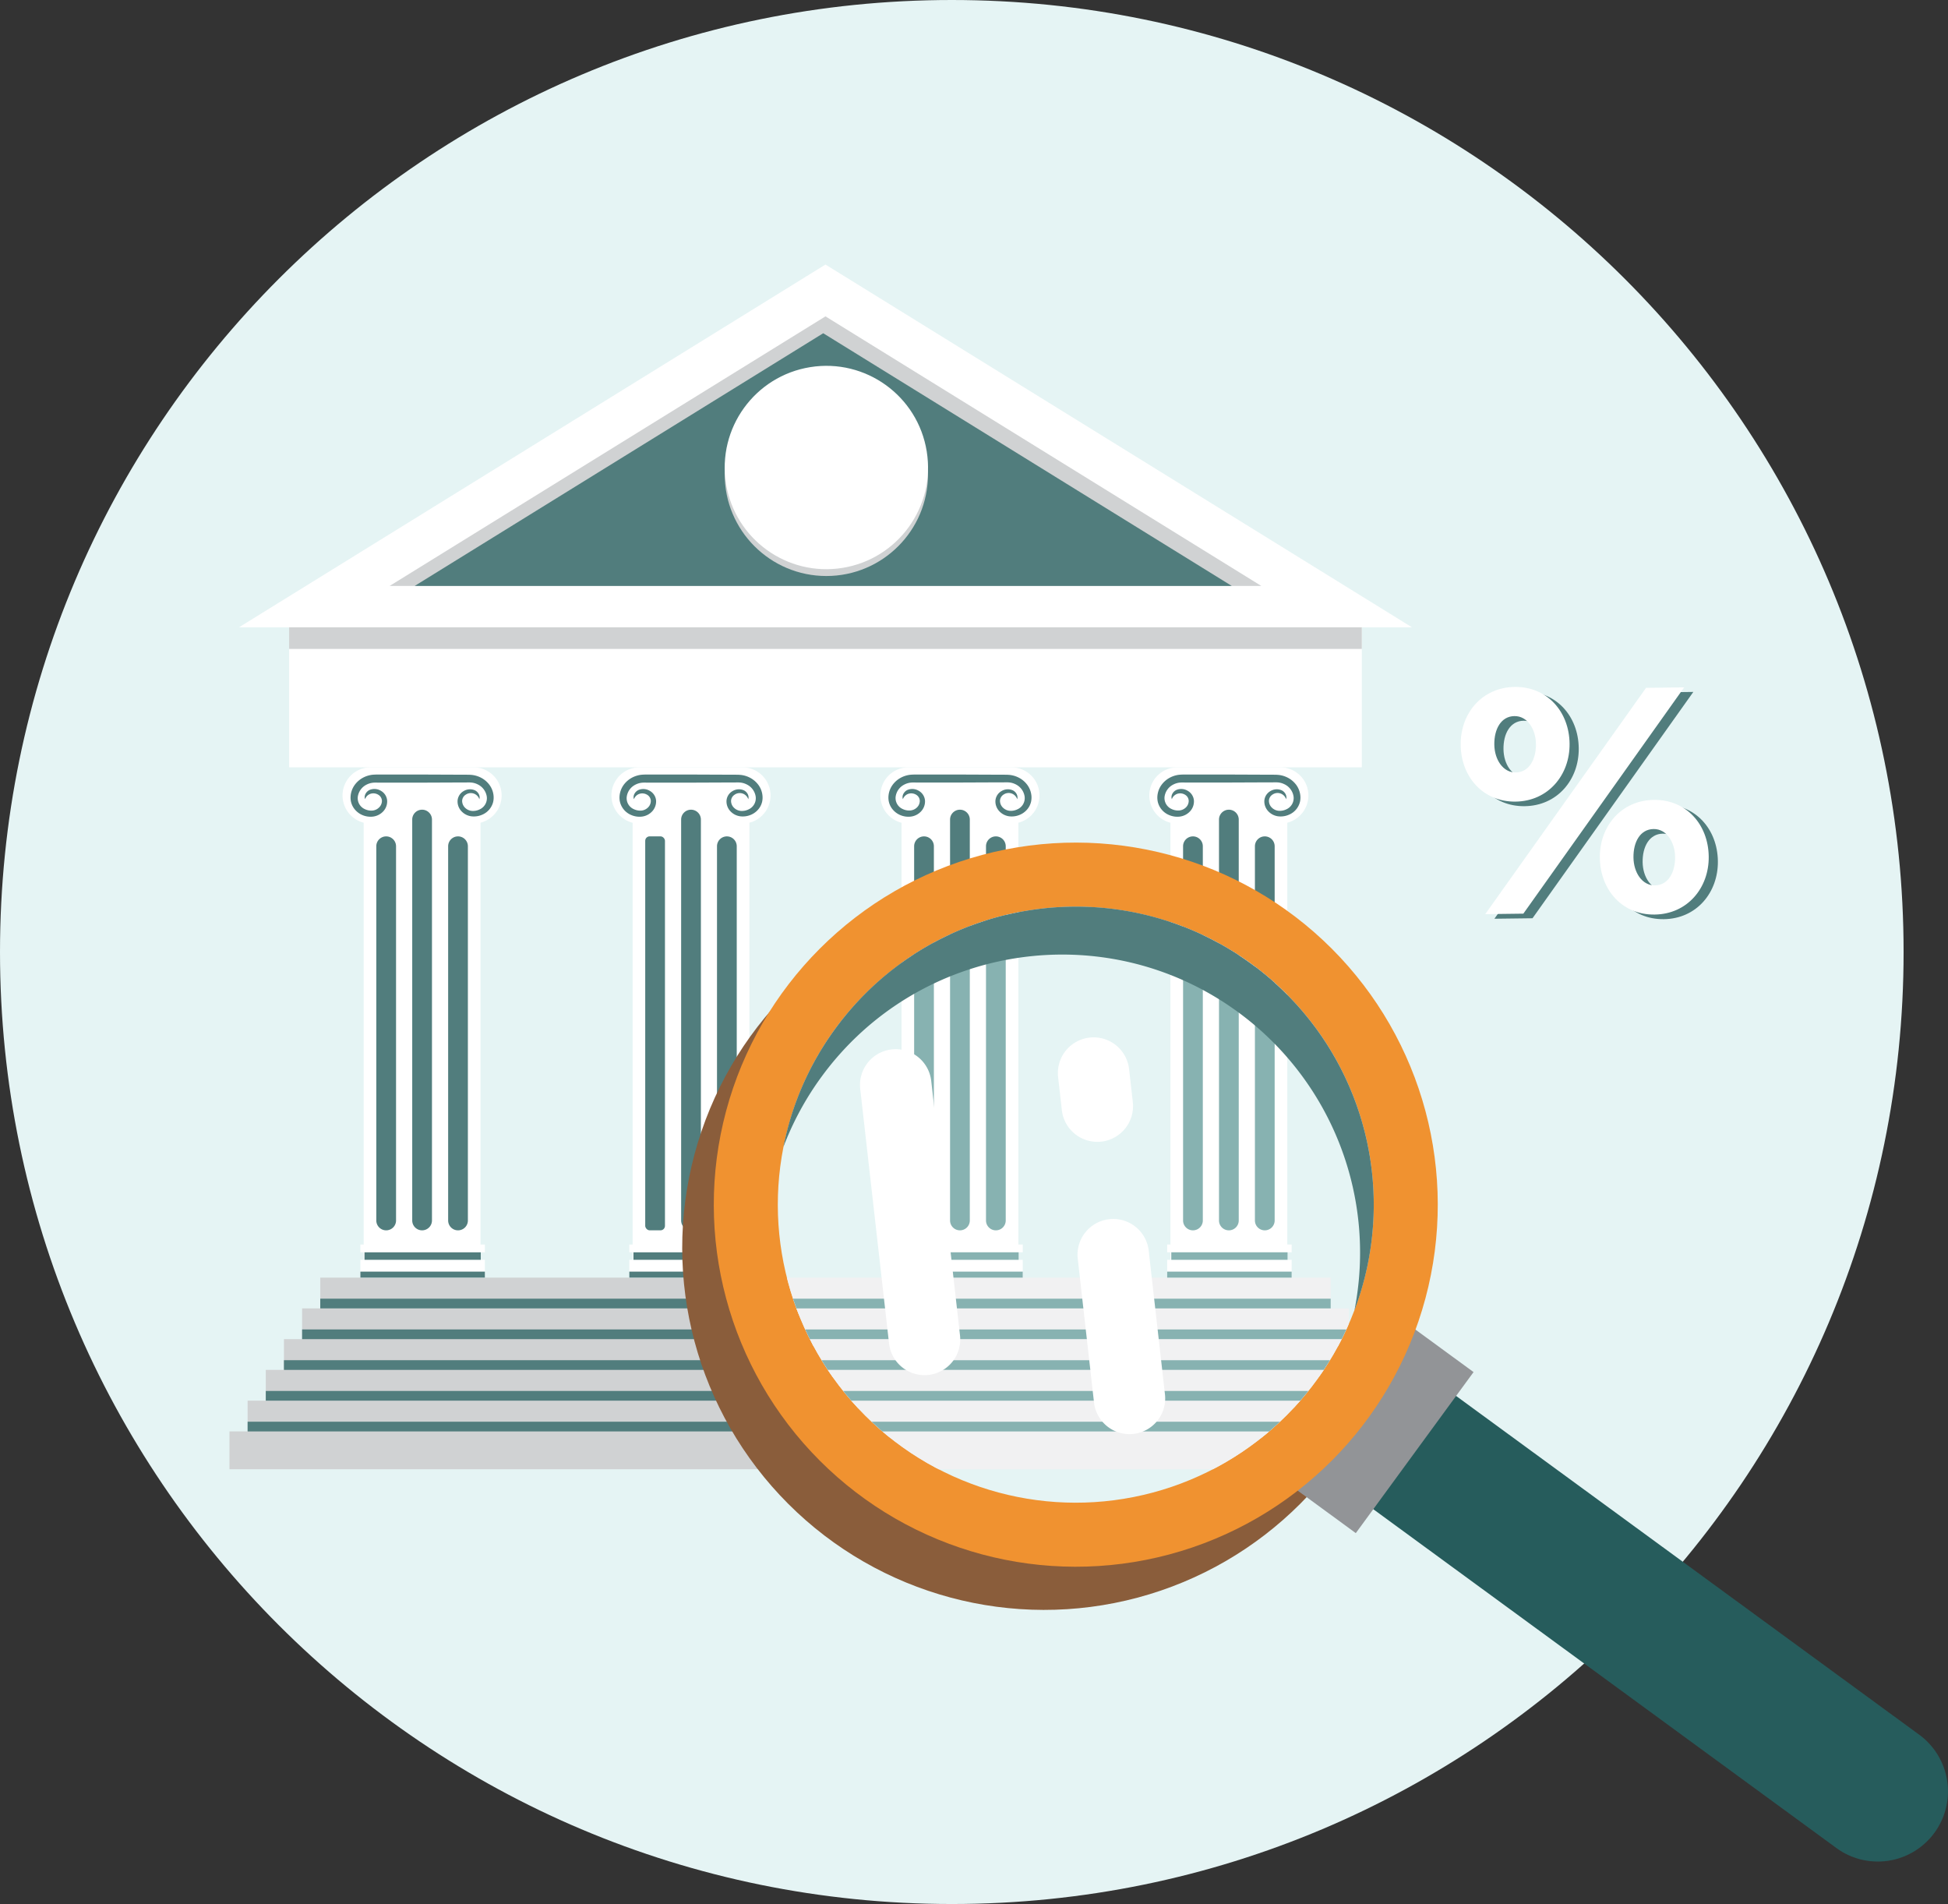 <svg xmlns="http://www.w3.org/2000/svg" xmlns:xlink="http://www.w3.org/1999/xlink" width="1212.54" height="1184.89" viewBox="0 0 1212.54 1184.89">
  <rect x="0" y="0" width="1212.54" height="1184.89" fill="#333333" stroke="none"/>
  <defs>
    <style>
      .cls-1 {
        fill: none;
      }

      .cls-2 {
        isolation: isolate;
      }

      .cls-3 {
        fill: #e5f4f4;
      }

      .cls-4 {
        fill: #517d7d;
      }

      .cls-5 {
        fill: #fff;
      }

      .cls-6 {
        fill: #d0d2d3;
      }

      .cls-7 {
        fill: #8a5d3b;
      }

      .cls-8 {
        fill: #265c5c;
      }

      .cls-9 {
        fill: #929497;
      }

      .cls-10 {
        fill: #f09230;
      }

      .cls-11 {
        clip-path: url(#clip-path);
      }

      .cls-12 {
        fill: #f1f1f2;
      }

      .cls-13 {
        fill: #87b2b1;
      }

      .cls-14 {
        mix-blend-mode: screen;
      }
    </style>
    <clipPath id="clip-path" transform="translate(-207.55 -7.55)">
      <circle class="cls-1" cx="877.17" cy="757.24" r="185.47" transform="translate(-278.53 842.05) rotate(-45)"/>
    </clipPath>
  </defs>
  <title>Likvidum_illustration__4_2</title>
  <g class="cls-2">
    <g id="Слой_3" data-name="Слой 3">
      <path class="cls-3" d="M1392.45,600c0,327.2-265.25,592.45-592.46,592.45S207.55,927.2,207.55,600,472.8,7.55,800,7.55,1392.45,272.8,1392.45,600Z" transform="translate(-207.55 -7.55)"/>
      <g>
        <path class="cls-4" d="M1122.47,474c-.25-19.74,13.3-35.86,33.63-36.11,20.14-.26,33.89,15.32,34.14,35.25.25,19.54-13.3,35.86-33.64,36.11C1136.47,509.52,1122.72,493.94,1122.47,474Zm115.38-35.55,23.72-.3L1161.47,579l-23.72.3Zm-68.54,35c-.12-9.37-5.4-17.48-13.38-17.38-8.37.11-12.65,8.13-12.53,17.7.11,9.37,5.4,17.48,13.37,17.38C1165.15,491,1169.43,482.78,1169.31,473.42Zm39.77,70.87c-.25-19.74,13.3-35.86,33.64-36.11,20.13-.26,33.88,15.32,34.13,35.25.25,19.54-13.3,35.86-33.63,36.11C1223.08,579.8,1209.33,564.22,1209.08,544.29Zm46.84-.59c-.11-9.37-5.4-17.48-13.37-17.38-8.38.11-12.66,8.14-12.54,17.7.12,9.37,5.4,17.48,13.38,17.38C1251.76,561.29,1256,553.07,1255.92,543.7Z" transform="translate(-207.55 -7.55)"/>
        <path class="cls-5" d="M1116.76,471.16c-.25-19.74,13.31-35.86,33.64-36.12,20.13-.25,33.89,15.33,34.14,35.26.24,19.54-13.31,35.85-33.64,36.11C1130.77,506.66,1117,491.09,1116.76,471.16Zm115.39-35.55,23.72-.3-100.1,140.82-23.72.3Zm-68.54,34.95c-.12-9.36-5.41-17.47-13.38-17.37-8.37.1-12.66,8.13-12.54,17.7.12,9.37,5.41,17.48,13.38,17.38C1159.44,488.16,1163.72,479.93,1163.61,470.56Zm39.77,70.88c-.25-19.74,13.3-35.86,33.63-36.11,20.14-.26,33.89,15.32,34.14,35.25.25,19.54-13.3,35.86-33.64,36.11C1217.38,577,1203.63,561.37,1203.38,541.44Zm46.84-.59c-.12-9.37-5.4-17.48-13.38-17.38-8.37.11-12.65,8.13-12.53,17.7.11,9.37,5.4,17.48,13.37,17.38C1246.06,558.44,1250.34,550.21,1250.22,540.85Z" transform="translate(-207.55 -7.55)"/>
      </g>
      <g>
        <g>
          <g>
            <rect class="cls-6" x="199.35" y="795.09" width="628.94" height="23.55"/>
            <rect class="cls-6" x="188.05" y="814.23" width="651.55" height="23.55"/>
            <rect class="cls-6" x="176.74" y="833.37" width="674.16" height="23.55"/>
            <rect class="cls-6" x="165.44" y="852.51" width="696.76" height="23.55"/>
            <rect class="cls-6" x="154.13" y="871.65" width="719.37" height="23.55"/>
            <rect class="cls-6" x="142.83" y="890.79" width="741.98" height="23.55"/>
          </g>
          <g>
            <rect class="cls-4" x="199.35" y="808.19" width="628.94" height="6.04"/>
            <rect class="cls-4" x="188.05" y="827.33" width="651.55" height="6.04"/>
            <rect class="cls-4" x="176.74" y="846.47" width="674.16" height="6.04"/>
            <rect class="cls-4" x="165.44" y="865.62" width="696.76" height="6.04"/>
            <rect class="cls-4" x="154.13" y="884.76" width="719.37" height="6.04"/>
          </g>
        </g>
        <g>
          <g>
            <rect class="cls-5" x="936.11" y="486.17" width="72.71" height="306.4" transform="translate(1737.38 1271.18) rotate(180)"/>
            <path class="cls-5" d="M940.46,485.07h64a17.51,17.51,0,1,1-15.35,9.07H955.81a17.52,17.52,0,1,1-15.35-9.07Z" transform="translate(-207.55 -7.55)"/>
            <path class="cls-4" d="M1008.1,504.91c.72-2.07-.71-4.65-2.91-5.6a7.66,7.66,0,0,0-6.83.53,7.49,7.49,0,0,0-3.81,5.93,8.89,8.89,0,0,0,2.4,6.6,10.23,10.23,0,0,0,6.23,3.19,12.86,12.86,0,0,0,6.82-1.06,11.63,11.63,0,0,0,6.72-7.95,12.38,12.38,0,0,0,.25-3.62,13.6,13.6,0,0,0-2.37-6.65,15.35,15.35,0,0,0-5.24-4.64,16,16,0,0,0-6.69-1.9c-1.24-.09-2.08-.05-3.13-.08l-3,0-24-.1-24,0-3,0c-1,0-1.88,0-3.13.07a16.12,16.12,0,0,0-6.73,1.9,15.43,15.43,0,0,0-5.28,4.66,13.77,13.77,0,0,0-2.42,6.7,12.66,12.66,0,0,0,.24,3.66,11.88,11.88,0,0,0,6.78,8.1,13.08,13.08,0,0,0,6.93,1.08,10.48,10.48,0,0,0,6.35-3.25,9.1,9.1,0,0,0,2.43-6.75,7.64,7.64,0,0,0-3.89-6.06,7.81,7.81,0,0,0-7-.53c-2.24,1-3.67,3.67-2.85,5.74a5.45,5.45,0,0,1,3.75-3.43,5.84,5.84,0,0,1,4.56.73,4.57,4.57,0,0,1,2.19,3.72,5.74,5.74,0,0,1-1.76,4.14,6.81,6.81,0,0,1-4.23,1.89,9.43,9.43,0,0,1-4.75-.95,7.46,7.46,0,0,1-4.29-7.66,10,10,0,0,1,5.46-7.55,11.22,11.22,0,0,1,4.76-1.24c.74-.05,1.91,0,2.86,0l3,0,24,0,24-.1,3,0c1,0,2.12-.05,2.88,0a11.24,11.24,0,0,1,4.79,1.24,10.11,10.11,0,0,1,5.55,7.61,7.61,7.61,0,0,1-4.34,7.85,9.41,9.41,0,0,1-4.86,1,6.92,6.92,0,0,1-4.34-2,5.87,5.87,0,0,1-1.8-4.28,4.74,4.74,0,0,1,2.28-3.86A5.58,5.58,0,0,1,1008.1,504.91Z" transform="translate(-207.55 -7.55)"/>
            <rect class="cls-4" x="936.62" y="784.47" width="72.37" height="10.35" transform="translate(1738.06 1571.73) rotate(180)"/>
            <rect class="cls-5" x="934.06" y="791.55" width="77.49" height="11.09" transform="translate(1738.06 1586.64) rotate(180)"/>
            <rect class="cls-4" x="934.06" y="798.9" width="77.49" height="3.74" transform="translate(1738.06 1593.99) rotate(180)"/>
            <rect class="cls-5" x="934.06" y="782.04" width="77.49" height="4.85" transform="translate(1738.06 1561.38) rotate(180)"/>
            <path class="cls-4" d="M972.46,773.21h0a6.14,6.14,0,0,0,6.15-6.14V517.58a6.14,6.14,0,0,0-6.15-6.14h0a6.14,6.14,0,0,0-6.14,6.14V767.07A6.14,6.14,0,0,0,972.46,773.21Z" transform="translate(-207.55 -7.55)"/>
            <path class="cls-4" d="M950.1,773.21h0a6.14,6.14,0,0,0,6.15-6.14V534.19a6.14,6.14,0,0,0-6.15-6.14h0a6.14,6.14,0,0,0-6.14,6.14V767.07A6.14,6.14,0,0,0,950.1,773.21Z" transform="translate(-207.55 -7.55)"/>
            <path class="cls-4" d="M994.82,773.21h0a6.14,6.14,0,0,1-6.14-6.14V534.19a6.14,6.14,0,0,1,6.14-6.14h0a6.14,6.14,0,0,1,6.15,6.14V767.07A6.14,6.14,0,0,1,994.82,773.21Z" transform="translate(-207.55 -7.55)"/>
          </g>
          <g>
            <rect class="cls-5" x="768.71" y="486.17" width="72.71" height="306.4" transform="translate(1402.59 1271.18) rotate(180)"/>
            <path class="cls-5" d="M773.07,485.07h64a17.51,17.51,0,1,1-15.34,9.07H788.41a17.52,17.52,0,1,1-15.34-9.07Z" transform="translate(-207.55 -7.55)"/>
            <path class="cls-4" d="M840.71,504.91c.71-2.07-.71-4.65-2.91-5.6a7.68,7.68,0,0,0-6.84.53,7.51,7.51,0,0,0-3.8,5.93,8.88,8.88,0,0,0,2.39,6.6,10.26,10.26,0,0,0,6.24,3.19,12.89,12.89,0,0,0,6.82-1.06,12.14,12.14,0,0,0,5.31-4.59,11.84,11.84,0,0,0,1.4-3.36,12.39,12.39,0,0,0,.26-3.62,13.61,13.61,0,0,0-2.38-6.65,15.23,15.23,0,0,0-5.23-4.64,16.05,16.05,0,0,0-6.69-1.9c-1.25-.09-2.08-.05-3.13-.08l-3,0-24-.1-24,0-3,0c-1,0-1.88,0-3.13.07a16.08,16.08,0,0,0-6.73,1.9,15.34,15.34,0,0,0-5.28,4.66,13.67,13.67,0,0,0-2.42,6.7,12.66,12.66,0,0,0,.24,3.66,11.87,11.87,0,0,0,1.41,3.41,12.41,12.41,0,0,0,5.37,4.69,13,13,0,0,0,6.92,1.08,10.45,10.45,0,0,0,6.35-3.25,9.11,9.11,0,0,0,2.44-6.75,7.68,7.68,0,0,0-3.9-6.06,7.81,7.81,0,0,0-7-.53c-2.24,1-3.67,3.67-2.85,5.74a5.47,5.47,0,0,1,3.75-3.43,5.87,5.87,0,0,1,4.57.73,4.59,4.59,0,0,1,2.19,3.72,5.74,5.74,0,0,1-1.76,4.14,6.81,6.81,0,0,1-4.23,1.89,9.43,9.43,0,0,1-4.75-.95,7.45,7.45,0,0,1-4.29-7.66,9.94,9.94,0,0,1,5.46-7.55,11.17,11.17,0,0,1,4.75-1.24c.75-.05,1.92,0,2.87,0l3,0,24,0,24-.1,3,0c1,0,2.12-.05,2.87,0a11.17,11.17,0,0,1,4.79,1.24,10.09,10.09,0,0,1,5.55,7.61,7.61,7.61,0,0,1-4.34,7.85,9.39,9.39,0,0,1-4.85,1,6.94,6.94,0,0,1-4.35-2,5.91,5.91,0,0,1-1.8-4.28,4.77,4.77,0,0,1,2.28-3.86A5.59,5.59,0,0,1,840.71,504.91Z" transform="translate(-207.55 -7.55)"/>
            <rect class="cls-4" x="769.22" y="784.47" width="72.37" height="10.35" transform="translate(1403.27 1571.73) rotate(180)"/>
            <rect class="cls-5" x="766.66" y="791.55" width="77.49" height="11.09" transform="translate(1403.27 1586.64) rotate(180)"/>
            <rect class="cls-4" x="766.66" y="798.9" width="77.49" height="3.74" transform="translate(1403.27 1593.99) rotate(180)"/>
            <rect class="cls-5" x="766.66" y="782.04" width="77.49" height="4.85" transform="translate(1403.27 1561.38) rotate(180)"/>
            <path class="cls-4" d="M805.07,773.21h0a6.14,6.14,0,0,0,6.14-6.14V517.58a6.14,6.14,0,0,0-6.14-6.14h0a6.15,6.15,0,0,0-6.15,6.14V767.07A6.15,6.15,0,0,0,805.07,773.21Z" transform="translate(-207.55 -7.55)"/>
            <path class="cls-4" d="M782.71,773.21h0a6.14,6.14,0,0,0,6.14-6.14V534.19a6.14,6.14,0,0,0-6.14-6.14h0a6.15,6.15,0,0,0-6.15,6.14V767.07A6.15,6.15,0,0,0,782.71,773.21Z" transform="translate(-207.55 -7.55)"/>
            <path class="cls-4" d="M827.43,773.21h0a6.14,6.14,0,0,1-6.14-6.14V534.19a6.14,6.14,0,0,1,6.14-6.14h0a6.14,6.14,0,0,1,6.14,6.14V767.07A6.14,6.14,0,0,1,827.43,773.21Z" transform="translate(-207.55 -7.55)"/>
          </g>
          <g>
            <rect class="cls-5" x="601.32" y="486.17" width="72.71" height="306.4" transform="translate(1067.8 1271.18) rotate(180)"/>
            <path class="cls-5" d="M605.67,485.07h64a17.51,17.51,0,1,1-15.35,9.07H621a17.52,17.52,0,1,1-15.35-9.07Z" transform="translate(-207.55 -7.55)"/>
            <path class="cls-4" d="M673.31,504.91c.72-2.07-.71-4.65-2.9-5.6a7.67,7.67,0,0,0-6.84.53,7.46,7.46,0,0,0-3.8,5.93,8.88,8.88,0,0,0,2.39,6.6,10.23,10.23,0,0,0,6.23,3.19,12.86,12.86,0,0,0,6.82-1.06,12.17,12.17,0,0,0,5.32-4.59,11.84,11.84,0,0,0,1.4-3.36,12.38,12.38,0,0,0,.25-3.62,13.5,13.5,0,0,0-2.37-6.65,15.35,15.35,0,0,0-5.24-4.64,16,16,0,0,0-6.69-1.9c-1.24-.09-2.07-.05-3.12-.08l-3,0-24-.1-24,0-3,0c-1.05,0-1.88,0-3.13.07a16.12,16.12,0,0,0-6.73,1.9,15.43,15.43,0,0,0-5.28,4.66,13.77,13.77,0,0,0-2.42,6.7,12.66,12.66,0,0,0,.24,3.66,11.86,11.86,0,0,0,6.79,8.1,13,13,0,0,0,6.92,1.08,10.48,10.48,0,0,0,6.35-3.25,9.1,9.1,0,0,0,2.43-6.75A7.64,7.64,0,0,0,612,499.7a7.81,7.81,0,0,0-7-.53c-2.24,1-3.67,3.67-2.85,5.74a5.45,5.45,0,0,1,3.75-3.43,5.87,5.87,0,0,1,4.57.73,4.58,4.58,0,0,1,2.18,3.72,5.7,5.7,0,0,1-1.76,4.14A6.79,6.79,0,0,1,606.7,512a9.45,9.45,0,0,1-4.76-.95,7.44,7.44,0,0,1-4.28-7.66,9.92,9.92,0,0,1,5.45-7.55,11.22,11.22,0,0,1,4.76-1.24c.74-.05,1.92,0,2.86,0l3,0,24,0,24-.1,3,0c1,0,2.11-.05,2.87,0a11.24,11.24,0,0,1,4.79,1.24,10.09,10.09,0,0,1,5.55,7.61,7.61,7.61,0,0,1-4.34,7.85,9.41,9.41,0,0,1-4.86,1,6.94,6.94,0,0,1-4.34-2,5.91,5.91,0,0,1-1.8-4.28,4.77,4.77,0,0,1,2.28-3.86A5.58,5.58,0,0,1,673.31,504.91Z" transform="translate(-207.55 -7.55)"/>
            <rect class="cls-4" x="601.83" y="784.47" width="72.37" height="10.35" transform="translate(1068.48 1571.73) rotate(180)"/>
            <rect class="cls-5" x="599.27" y="791.55" width="77.49" height="11.09" transform="translate(1068.48 1586.64) rotate(180)"/>
            <rect class="cls-4" x="599.27" y="798.9" width="77.49" height="3.74" transform="translate(1068.48 1593.99) rotate(180)"/>
            <rect class="cls-5" x="599.27" y="782.04" width="77.49" height="4.85" transform="translate(1068.48 1561.38) rotate(180)"/>
            <path class="cls-4" d="M637.68,773.21h0a6.14,6.14,0,0,0,6.14-6.14V517.58a6.14,6.14,0,0,0-6.14-6.14h0a6.14,6.14,0,0,0-6.15,6.14V767.07A6.14,6.14,0,0,0,637.68,773.21Z" transform="translate(-207.55 -7.55)"/>
            <rect class="cls-4" x="609.17" y="528.05" width="12.29" height="245.17" rx="2.77" transform="translate(1023.08 1293.7) rotate(180)"/>
            <path class="cls-4" d="M660,773.21h0a6.14,6.14,0,0,1-6.15-6.14V534.19a6.14,6.14,0,0,1,6.15-6.14h0a6.14,6.14,0,0,1,6.14,6.14V767.07A6.14,6.14,0,0,1,660,773.21Z" transform="translate(-207.55 -7.55)"/>
          </g>
          <g>
            <rect class="cls-5" x="433.92" y="486.17" width="72.71" height="306.4" transform="translate(733.01 1271.18) rotate(180)"/>
            <path class="cls-5" d="M438.28,485.07h64a17.51,17.51,0,1,1-15.34,9.07H453.62a17.51,17.51,0,1,1-15.34-9.07Z" transform="translate(-207.55 -7.55)"/>
            <path class="cls-4" d="M505.92,504.91c.72-2.07-.71-4.65-2.91-5.6a7.68,7.68,0,0,0-6.84.53,7.51,7.51,0,0,0-3.8,5.93,8.85,8.85,0,0,0,2.4,6.6,10.23,10.23,0,0,0,6.23,3.19,12.88,12.88,0,0,0,6.82-1.06,11.71,11.71,0,0,0,6.72-7.95,12.73,12.73,0,0,0,.25-3.62,13.7,13.7,0,0,0-2.37-6.65,15.35,15.35,0,0,0-5.24-4.64,16.05,16.05,0,0,0-6.69-1.9c-1.24-.09-2.08-.05-3.13-.08l-3,0-24-.1-24,0-3,0c-1,0-1.88,0-3.13.07a16.08,16.08,0,0,0-6.73,1.9,15.34,15.34,0,0,0-5.28,4.66,13.67,13.67,0,0,0-2.42,6.7,12.66,12.66,0,0,0,.24,3.66,11.87,11.87,0,0,0,1.41,3.41,12.41,12.41,0,0,0,5.37,4.69,13.06,13.06,0,0,0,6.93,1.08,10.51,10.51,0,0,0,6.35-3.25,9.1,9.1,0,0,0,2.43-6.75,7.68,7.68,0,0,0-3.9-6.06,7.79,7.79,0,0,0-7-.53c-2.24,1-3.67,3.67-2.85,5.74a5.44,5.44,0,0,1,3.74-3.43,5.86,5.86,0,0,1,4.57.73,4.57,4.57,0,0,1,2.19,3.72,5.74,5.74,0,0,1-1.76,4.14A6.81,6.81,0,0,1,439.3,512a9.43,9.43,0,0,1-4.75-.95,7.46,7.46,0,0,1-4.29-7.66,10,10,0,0,1,5.46-7.55,11.17,11.17,0,0,1,4.75-1.24c.75-.05,1.92,0,2.87,0l3,0,24,0,24-.1,3,0c.95,0,2.12-.05,2.87,0a11.25,11.25,0,0,1,4.8,1.24,10.14,10.14,0,0,1,5.55,7.61,7.64,7.64,0,0,1-4.34,7.85,9.45,9.45,0,0,1-4.86,1,6.94,6.94,0,0,1-4.35-2,6,6,0,0,1-1.8-4.28,4.79,4.79,0,0,1,2.28-3.86A5.59,5.59,0,0,1,505.92,504.91Z" transform="translate(-207.55 -7.55)"/>
            <rect class="cls-4" x="434.44" y="784.47" width="72.37" height="10.35" transform="translate(733.69 1571.73) rotate(180)"/>
            <rect class="cls-5" x="431.88" y="791.55" width="77.49" height="11.09" transform="translate(733.69 1586.64) rotate(180)"/>
            <rect class="cls-4" x="431.88" y="798.9" width="77.49" height="3.74" transform="translate(733.69 1593.99) rotate(180)"/>
            <rect class="cls-5" x="431.88" y="782.04" width="77.49" height="4.85" transform="translate(733.69 1561.38) rotate(180)"/>
            <path class="cls-4" d="M470.28,773.21h0a6.15,6.15,0,0,0,6.15-6.14V517.58a6.15,6.15,0,0,0-6.15-6.14h0a6.14,6.14,0,0,0-6.14,6.14V767.07A6.14,6.14,0,0,0,470.28,773.21Z" transform="translate(-207.55 -7.55)"/>
            <path class="cls-4" d="M447.92,773.21h0a6.15,6.15,0,0,0,6.15-6.14V534.19a6.15,6.15,0,0,0-6.15-6.14h0a6.14,6.14,0,0,0-6.14,6.14V767.07A6.14,6.14,0,0,0,447.92,773.21Z" transform="translate(-207.55 -7.55)"/>
            <path class="cls-4" d="M492.64,773.21h0a6.14,6.14,0,0,1-6.14-6.14V534.19a6.14,6.14,0,0,1,6.14-6.14h0a6.14,6.14,0,0,1,6.15,6.14V767.07A6.14,6.14,0,0,1,492.64,773.21Z" transform="translate(-207.55 -7.55)"/>
          </g>
        </g>
        <rect class="cls-5" x="387.53" y="387.66" width="667.69" height="97.41" transform="translate(1235.19 865.17) rotate(180)"/>
        <rect class="cls-6" x="387.53" y="387.66" width="667.69" height="23.73" transform="translate(1235.19 791.49) rotate(180)"/>
        <polygon class="cls-5" points="513.82 164.63 878.87 390.38 148.77 390.38 513.82 164.63"/>
        <polygon class="cls-6" points="785.07 364.62 513.82 196.88 242.57 364.62 785.07 364.62"/>
        <polygon class="cls-4" points="766.69 364.62 512.42 207.38 258.15 364.62 766.69 364.62"/>
        <circle class="cls-6" cx="514.37" cy="295.19" r="63.27"/>
        <circle class="cls-5" cx="721.92" cy="298.56" r="63.27" transform="translate(-245.8 110.85) rotate(-9.14)"/>
      </g>
      <g>
        <circle class="cls-7" cx="857.52" cy="784.11" r="225.32" transform="translate(-510.84 828.46) rotate(-45)"/>
        <path class="cls-8" d="M1411.66,1148.12h0a43.68,43.68,0,0,1-61.05,9.48L1013.47,911,1065,840.51l337.15,246.56A43.69,43.69,0,0,1,1411.66,1148.12Z" transform="translate(-207.55 -7.55)"/>
        <rect class="cls-9" x="1000.68" y="861.54" width="124.16" height="62.84" transform="translate(-492.93 1216.12) rotate(-53.82)"/>
        <circle class="cls-10" cx="877.17" cy="757.24" r="225.32" transform="translate(-486.08 834.49) rotate(-45)"/>
        <circle class="cls-3" cx="877.17" cy="757.24" r="185.47" transform="translate(-486.08 834.49) rotate(-45)"/>
        <g class="cls-11">
          <g>
            <g>
              <g>
                <rect class="cls-12" x="199.35" y="795.09" width="628.94" height="23.55"/>
                <rect class="cls-12" x="188.05" y="814.23" width="651.55" height="23.55"/>
                <rect class="cls-12" x="176.74" y="833.37" width="674.16" height="23.55"/>
                <rect class="cls-12" x="165.44" y="852.51" width="696.76" height="23.55"/>
                <rect class="cls-12" x="154.13" y="871.65" width="719.37" height="23.55"/>
                <rect class="cls-12" x="142.83" y="890.79" width="741.98" height="23.55"/>
              </g>
              <g>
                <rect class="cls-13" x="199.35" y="808.19" width="628.94" height="6.04"/>
                <rect class="cls-13" x="188.05" y="827.33" width="651.55" height="6.04"/>
                <rect class="cls-13" x="176.74" y="846.47" width="674.16" height="6.04"/>
                <rect class="cls-13" x="165.44" y="865.62" width="696.76" height="6.04"/>
                <rect class="cls-13" x="154.13" y="884.76" width="719.37" height="6.04"/>
              </g>
            </g>
            <g>
              <g>
                <rect class="cls-5" x="936.11" y="486.17" width="72.71" height="306.4" transform="translate(1737.38 1271.18) rotate(180)"/>
                <path class="cls-5" d="M940.46,485.07h64a17.51,17.51,0,1,1-15.35,9.07H955.81a17.52,17.52,0,1,1-15.35-9.07Z" transform="translate(-207.55 -7.55)"/>
                <path class="cls-13" d="M1008.1,504.91c.72-2.07-.71-4.65-2.91-5.6a7.66,7.66,0,0,0-6.83.53,7.49,7.49,0,0,0-3.81,5.93,8.89,8.89,0,0,0,2.4,6.6,10.23,10.23,0,0,0,6.23,3.19,12.86,12.86,0,0,0,6.82-1.06,11.63,11.63,0,0,0,6.72-7.95,12.38,12.38,0,0,0,.25-3.62,13.6,13.6,0,0,0-2.37-6.65,15.35,15.35,0,0,0-5.24-4.64,16,16,0,0,0-6.69-1.9c-1.24-.09-2.08-.05-3.13-.08l-3,0-24-.1-24,0-3,0c-1,0-1.88,0-3.13.07a16.12,16.12,0,0,0-6.73,1.9,15.43,15.43,0,0,0-5.28,4.66,13.77,13.77,0,0,0-2.42,6.7,12.66,12.66,0,0,0,.24,3.66,11.88,11.88,0,0,0,6.78,8.1,13.08,13.08,0,0,0,6.93,1.08,10.48,10.48,0,0,0,6.35-3.25,9.1,9.1,0,0,0,2.43-6.75,7.64,7.64,0,0,0-3.89-6.06,7.81,7.81,0,0,0-7-.53c-2.24,1-3.67,3.67-2.85,5.74a5.45,5.45,0,0,1,3.75-3.43,5.84,5.84,0,0,1,4.56.73,4.57,4.57,0,0,1,2.19,3.72,5.74,5.74,0,0,1-1.76,4.14,6.81,6.81,0,0,1-4.23,1.89,9.43,9.43,0,0,1-4.75-.95,7.46,7.46,0,0,1-4.29-7.66,10,10,0,0,1,5.46-7.55,11.22,11.22,0,0,1,4.76-1.24c.74-.05,1.91,0,2.86,0l3,0,24,0,24-.1,3,0c1,0,2.12-.05,2.88,0a11.24,11.24,0,0,1,4.79,1.24,10.11,10.11,0,0,1,5.55,7.61,7.61,7.61,0,0,1-4.34,7.85,9.41,9.41,0,0,1-4.86,1,6.92,6.92,0,0,1-4.34-2,5.87,5.87,0,0,1-1.8-4.28,4.74,4.74,0,0,1,2.28-3.86A5.58,5.58,0,0,1,1008.1,504.91Z" transform="translate(-207.55 -7.55)"/>
                <rect class="cls-13" x="936.62" y="784.47" width="72.37" height="10.35" transform="translate(1738.06 1571.73) rotate(180)"/>
                <rect class="cls-5" x="934.06" y="791.55" width="77.49" height="11.09" transform="translate(1738.06 1586.64) rotate(180)"/>
                <rect class="cls-13" x="934.06" y="798.9" width="77.49" height="3.74" transform="translate(1738.06 1593.99) rotate(180)"/>
                <rect class="cls-5" x="934.06" y="782.04" width="77.49" height="4.85" transform="translate(1738.06 1561.38) rotate(180)"/>
                <path class="cls-13" d="M972.46,773.21h0a6.14,6.14,0,0,0,6.15-6.14V517.58a6.14,6.14,0,0,0-6.15-6.14h0a6.14,6.14,0,0,0-6.14,6.14V767.07A6.14,6.14,0,0,0,972.46,773.21Z" transform="translate(-207.55 -7.55)"/>
                <path class="cls-13" d="M950.1,773.21h0a6.14,6.14,0,0,0,6.15-6.14V534.19a6.14,6.14,0,0,0-6.15-6.14h0a6.14,6.14,0,0,0-6.14,6.14V767.07A6.14,6.14,0,0,0,950.1,773.21Z" transform="translate(-207.55 -7.55)"/>
                <path class="cls-13" d="M994.82,773.21h0a6.14,6.14,0,0,1-6.14-6.14V534.19a6.14,6.14,0,0,1,6.14-6.14h0a6.14,6.14,0,0,1,6.15,6.14V767.07A6.14,6.14,0,0,1,994.82,773.21Z" transform="translate(-207.55 -7.55)"/>
              </g>
              <g>
                <rect class="cls-5" x="768.71" y="486.17" width="72.71" height="306.4" transform="translate(1402.59 1271.18) rotate(180)"/>
                <path class="cls-5" d="M773.07,485.07h64a17.51,17.51,0,1,1-15.34,9.07H788.41a17.52,17.52,0,1,1-15.34-9.07Z" transform="translate(-207.55 -7.55)"/>
                <path class="cls-13" d="M840.71,504.91c.71-2.07-.71-4.65-2.91-5.6a7.68,7.68,0,0,0-6.84.53,7.51,7.51,0,0,0-3.8,5.93,8.88,8.88,0,0,0,2.39,6.6,10.26,10.26,0,0,0,6.24,3.19,12.89,12.89,0,0,0,6.82-1.06,12.14,12.14,0,0,0,5.31-4.59,11.84,11.84,0,0,0,1.4-3.36,12.39,12.39,0,0,0,.26-3.62,13.61,13.61,0,0,0-2.38-6.65,15.23,15.23,0,0,0-5.23-4.64,16.05,16.05,0,0,0-6.69-1.9c-1.25-.09-2.08-.05-3.13-.08l-3,0-24-.1-24,0-3,0c-1,0-1.88,0-3.13.07a16.08,16.08,0,0,0-6.73,1.9,15.34,15.34,0,0,0-5.28,4.66,13.67,13.67,0,0,0-2.42,6.7,12.66,12.66,0,0,0,.24,3.66,11.87,11.87,0,0,0,1.41,3.41,12.41,12.41,0,0,0,5.37,4.69,13,13,0,0,0,6.92,1.08,10.45,10.45,0,0,0,6.35-3.25,9.11,9.11,0,0,0,2.44-6.75,7.68,7.68,0,0,0-3.9-6.06,7.81,7.81,0,0,0-7-.53c-2.24,1-3.67,3.67-2.85,5.74a5.47,5.47,0,0,1,3.75-3.43,5.87,5.87,0,0,1,4.57.73,4.59,4.59,0,0,1,2.19,3.72,5.74,5.74,0,0,1-1.76,4.14,6.81,6.81,0,0,1-4.23,1.89,9.43,9.43,0,0,1-4.75-.95,7.45,7.45,0,0,1-4.29-7.66,9.94,9.94,0,0,1,5.46-7.55,11.17,11.17,0,0,1,4.75-1.24c.75-.05,1.92,0,2.87,0l3,0,24,0,24-.1,3,0c1,0,2.12-.05,2.87,0a11.17,11.17,0,0,1,4.79,1.24,10.09,10.09,0,0,1,5.55,7.61,7.61,7.61,0,0,1-4.34,7.85,9.39,9.39,0,0,1-4.85,1,6.94,6.94,0,0,1-4.35-2,5.91,5.91,0,0,1-1.8-4.28,4.77,4.77,0,0,1,2.28-3.86A5.59,5.59,0,0,1,840.71,504.91Z" transform="translate(-207.55 -7.55)"/>
                <rect class="cls-13" x="769.22" y="784.47" width="72.37" height="10.35" transform="translate(1403.27 1571.73) rotate(180)"/>
                <rect class="cls-5" x="766.66" y="791.55" width="77.49" height="11.09" transform="translate(1403.27 1586.64) rotate(180)"/>
                <rect class="cls-13" x="766.66" y="798.9" width="77.49" height="3.74" transform="translate(1403.27 1593.99) rotate(180)"/>
                <rect class="cls-5" x="766.66" y="782.04" width="77.49" height="4.85" transform="translate(1403.27 1561.38) rotate(180)"/>
                <path class="cls-13" d="M805.07,773.21h0a6.14,6.14,0,0,0,6.14-6.14V517.58a6.14,6.14,0,0,0-6.14-6.14h0a6.15,6.15,0,0,0-6.15,6.14V767.07A6.15,6.15,0,0,0,805.07,773.21Z" transform="translate(-207.55 -7.55)"/>
                <path class="cls-13" d="M782.71,773.21h0a6.14,6.14,0,0,0,6.14-6.14V534.19a6.14,6.14,0,0,0-6.14-6.14h0a6.15,6.15,0,0,0-6.15,6.14V767.07A6.15,6.15,0,0,0,782.71,773.21Z" transform="translate(-207.55 -7.55)"/>
                <path class="cls-13" d="M827.43,773.21h0a6.14,6.14,0,0,1-6.14-6.14V534.19a6.14,6.14,0,0,1,6.14-6.14h0a6.14,6.14,0,0,1,6.14,6.14V767.07A6.14,6.14,0,0,1,827.43,773.21Z" transform="translate(-207.55 -7.55)"/>
              </g>
              <g>
                <rect class="cls-5" x="601.32" y="486.17" width="72.71" height="306.4" transform="translate(1067.8 1271.18) rotate(180)"/>
                <path class="cls-5" d="M605.67,485.07h64a17.51,17.51,0,1,1-15.35,9.07H621a17.52,17.52,0,1,1-15.35-9.07Z" transform="translate(-207.55 -7.55)"/>
                <path class="cls-13" d="M673.31,504.91c.72-2.07-.71-4.65-2.9-5.6a7.67,7.67,0,0,0-6.84.53,7.46,7.46,0,0,0-3.8,5.93,8.88,8.88,0,0,0,2.39,6.6,10.23,10.23,0,0,0,6.23,3.19,12.86,12.86,0,0,0,6.82-1.06,12.17,12.17,0,0,0,5.32-4.59,11.84,11.84,0,0,0,1.4-3.36,12.38,12.38,0,0,0,.25-3.62,13.5,13.5,0,0,0-2.37-6.65,15.35,15.35,0,0,0-5.24-4.64,16,16,0,0,0-6.69-1.9c-1.24-.09-2.07-.05-3.12-.08l-3,0-24-.1-24,0-3,0c-1.05,0-1.88,0-3.13.07a16.12,16.12,0,0,0-6.73,1.9,15.43,15.43,0,0,0-5.28,4.66,13.77,13.77,0,0,0-2.42,6.7,12.66,12.66,0,0,0,.24,3.66,11.86,11.86,0,0,0,6.79,8.1,13,13,0,0,0,6.92,1.08,10.48,10.48,0,0,0,6.35-3.25,9.1,9.1,0,0,0,2.43-6.75A7.64,7.64,0,0,0,612,499.7a7.81,7.81,0,0,0-7-.53c-2.24,1-3.67,3.67-2.85,5.74a5.45,5.45,0,0,1,3.75-3.43,5.87,5.87,0,0,1,4.57.73,4.58,4.58,0,0,1,2.18,3.72,5.7,5.7,0,0,1-1.76,4.14A6.79,6.79,0,0,1,606.7,512a9.45,9.45,0,0,1-4.76-.95,7.44,7.44,0,0,1-4.28-7.66,9.92,9.92,0,0,1,5.45-7.55,11.22,11.22,0,0,1,4.76-1.24c.74-.05,1.92,0,2.86,0l3,0,24,0,24-.1,3,0c1,0,2.11-.05,2.87,0a11.24,11.24,0,0,1,4.79,1.24,10.09,10.09,0,0,1,5.55,7.61,7.61,7.61,0,0,1-4.34,7.85,9.41,9.41,0,0,1-4.86,1,6.94,6.94,0,0,1-4.34-2,5.91,5.91,0,0,1-1.8-4.28,4.77,4.77,0,0,1,2.28-3.86A5.58,5.58,0,0,1,673.31,504.91Z" transform="translate(-207.55 -7.55)"/>
                <rect class="cls-13" x="601.83" y="784.47" width="72.37" height="10.35" transform="translate(1068.48 1571.73) rotate(180)"/>
                <rect class="cls-5" x="599.27" y="791.55" width="77.49" height="11.09" transform="translate(1068.48 1586.64) rotate(180)"/>
                <rect class="cls-13" x="599.27" y="798.9" width="77.49" height="3.74" transform="translate(1068.48 1593.99) rotate(180)"/>
                <rect class="cls-5" x="599.27" y="782.04" width="77.49" height="4.85" transform="translate(1068.48 1561.38) rotate(180)"/>
                <path class="cls-13" d="M637.68,773.21h0a6.14,6.14,0,0,0,6.14-6.14V517.58a6.14,6.14,0,0,0-6.14-6.14h0a6.14,6.14,0,0,0-6.15,6.14V767.07A6.14,6.14,0,0,0,637.68,773.21Z" transform="translate(-207.55 -7.55)"/>
                <rect class="cls-13" x="609.17" y="528.05" width="12.29" height="245.17" rx="2.77" transform="translate(1023.08 1293.7) rotate(180)"/>
                <path class="cls-13" d="M660,773.21h0a6.14,6.14,0,0,1-6.15-6.14V534.19a6.14,6.14,0,0,1,6.15-6.14h0a6.14,6.14,0,0,1,6.14,6.14V767.07A6.14,6.14,0,0,1,660,773.21Z" transform="translate(-207.55 -7.55)"/>
              </g>
              <g>
                <rect class="cls-5" x="433.92" y="486.17" width="72.71" height="306.4" transform="translate(733.01 1271.18) rotate(180)"/>
                <path class="cls-5" d="M438.28,485.07h64a17.51,17.51,0,1,1-15.34,9.07H453.62a17.51,17.51,0,1,1-15.34-9.07Z" transform="translate(-207.55 -7.55)"/>
                <path class="cls-13" d="M505.92,504.91c.72-2.07-.71-4.65-2.91-5.6a7.68,7.68,0,0,0-6.84.53,7.51,7.51,0,0,0-3.8,5.93,8.85,8.85,0,0,0,2.4,6.6,10.23,10.23,0,0,0,6.23,3.19,12.88,12.88,0,0,0,6.82-1.06,11.71,11.71,0,0,0,6.72-7.95,12.73,12.73,0,0,0,.25-3.62,13.7,13.7,0,0,0-2.37-6.65,15.35,15.35,0,0,0-5.24-4.64,16.05,16.05,0,0,0-6.69-1.9c-1.24-.09-2.08-.05-3.13-.08l-3,0-24-.1-24,0-3,0c-1,0-1.88,0-3.13.07a16.08,16.08,0,0,0-6.73,1.9,15.34,15.34,0,0,0-5.28,4.66,13.67,13.67,0,0,0-2.42,6.7,12.66,12.66,0,0,0,.24,3.66,11.87,11.87,0,0,0,1.41,3.41,12.41,12.41,0,0,0,5.37,4.69,13.06,13.06,0,0,0,6.93,1.08,10.51,10.51,0,0,0,6.35-3.25,9.1,9.1,0,0,0,2.43-6.75,7.68,7.68,0,0,0-3.9-6.06,7.79,7.79,0,0,0-7-.53c-2.24,1-3.67,3.67-2.85,5.74a5.44,5.44,0,0,1,3.74-3.43,5.86,5.86,0,0,1,4.57.73,4.57,4.57,0,0,1,2.19,3.72,5.74,5.74,0,0,1-1.76,4.14A6.81,6.81,0,0,1,439.3,512a9.43,9.43,0,0,1-4.75-.95,7.46,7.46,0,0,1-4.29-7.66,10,10,0,0,1,5.46-7.55,11.17,11.17,0,0,1,4.75-1.24c.75-.05,1.92,0,2.87,0l3,0,24,0,24-.1,3,0c.95,0,2.12-.05,2.87,0a11.25,11.25,0,0,1,4.8,1.24,10.14,10.14,0,0,1,5.55,7.61,7.64,7.64,0,0,1-4.34,7.85,9.45,9.45,0,0,1-4.86,1,6.94,6.94,0,0,1-4.35-2,6,6,0,0,1-1.8-4.28,4.79,4.79,0,0,1,2.28-3.86A5.59,5.59,0,0,1,505.92,504.91Z" transform="translate(-207.55 -7.55)"/>
                <rect class="cls-13" x="434.44" y="784.47" width="72.37" height="10.35" transform="translate(733.69 1571.73) rotate(180)"/>
                <rect class="cls-5" x="431.88" y="791.55" width="77.49" height="11.09" transform="translate(733.69 1586.64) rotate(180)"/>
                <rect class="cls-13" x="431.88" y="798.9" width="77.49" height="3.74" transform="translate(733.69 1593.99) rotate(180)"/>
                <rect class="cls-5" x="431.88" y="782.04" width="77.49" height="4.85" transform="translate(733.69 1561.38) rotate(180)"/>
                <path class="cls-13" d="M470.28,773.21h0a6.15,6.15,0,0,0,6.15-6.14V517.58a6.15,6.15,0,0,0-6.15-6.14h0a6.14,6.14,0,0,0-6.14,6.14V767.07A6.14,6.14,0,0,0,470.28,773.21Z" transform="translate(-207.55 -7.55)"/>
                <path class="cls-13" d="M447.92,773.21h0a6.15,6.15,0,0,0,6.15-6.14V534.19a6.15,6.15,0,0,0-6.15-6.14h0a6.14,6.14,0,0,0-6.14,6.14V767.07A6.14,6.14,0,0,0,447.92,773.21Z" transform="translate(-207.55 -7.55)"/>
                <path class="cls-13" d="M492.64,773.21h0a6.14,6.14,0,0,1-6.14-6.14V534.19a6.14,6.14,0,0,1,6.14-6.14h0a6.14,6.14,0,0,1,6.15,6.14V767.07A6.14,6.14,0,0,1,492.64,773.21Z" transform="translate(-207.55 -7.55)"/>
              </g>
            </g>
            <rect class="cls-5" x="387.53" y="387.66" width="667.69" height="97.41" transform="translate(1235.19 865.17) rotate(180)"/>
            <rect class="cls-12" x="387.53" y="387.66" width="667.69" height="23.73" transform="translate(1235.19 791.49) rotate(180)"/>
            <polygon class="cls-5" points="513.82 164.63 878.87 390.38 148.77 390.38 513.82 164.63"/>
            <polygon class="cls-12" points="785.07 364.62 513.82 196.88 242.57 364.62 785.07 364.62"/>
            <polygon class="cls-13" points="766.69 364.62 512.42 207.38 258.15 364.62 766.69 364.62"/>
            <circle class="cls-12" cx="514.37" cy="295.19" r="63.27"/>
            <circle class="cls-5" cx="721.92" cy="298.56" r="63.27" transform="translate(-245.8 110.85) rotate(-9.14)"/>
          </g>
        </g>
        <path class="cls-4" d="M727.47,647.75a184.85,184.85,0,0,0-32.29,73.58,185.75,185.75,0,0,1,23.76-43.74c60.46-82.68,176.51-100.68,259.19-40.22A185.48,185.48,0,0,1,1050.63,823a185.54,185.54,0,0,0-64-215.46C904,547.06,787.93,565.07,727.47,647.75Z" transform="translate(-207.55 -7.55)"/>
        <g class="cls-14">
          <path class="cls-5" d="M787.19,680.2l17.92,158.4a22.23,22.23,0,0,1-19.58,24.59h0a22.23,22.23,0,0,1-24.59-19.59L743,685.2a22.23,22.23,0,0,1,19.58-24.58h0A22.23,22.23,0,0,1,787.19,680.2Z" transform="translate(-207.55 -7.55)"/>
        </g>
        <path class="cls-5" d="M910.34,672.79l2.33,20.58A22.23,22.23,0,0,1,893.09,718h0a22.23,22.23,0,0,1-24.59-19.59l-2.33-20.57a22.22,22.22,0,0,1,19.59-24.58h0A22.21,22.21,0,0,1,910.34,672.79Z" transform="translate(-207.55 -7.55)"/>
        <path class="cls-5" d="M922.57,785.86l10.12,89.46a22.23,22.23,0,0,1-19.58,24.58h0a22.23,22.23,0,0,1-24.59-19.58L878.4,790.86A22.23,22.23,0,0,1,898,766.27h0A22.23,22.23,0,0,1,922.57,785.86Z" transform="translate(-207.55 -7.55)"/>
      </g>
    </g>
  </g>
</svg>
